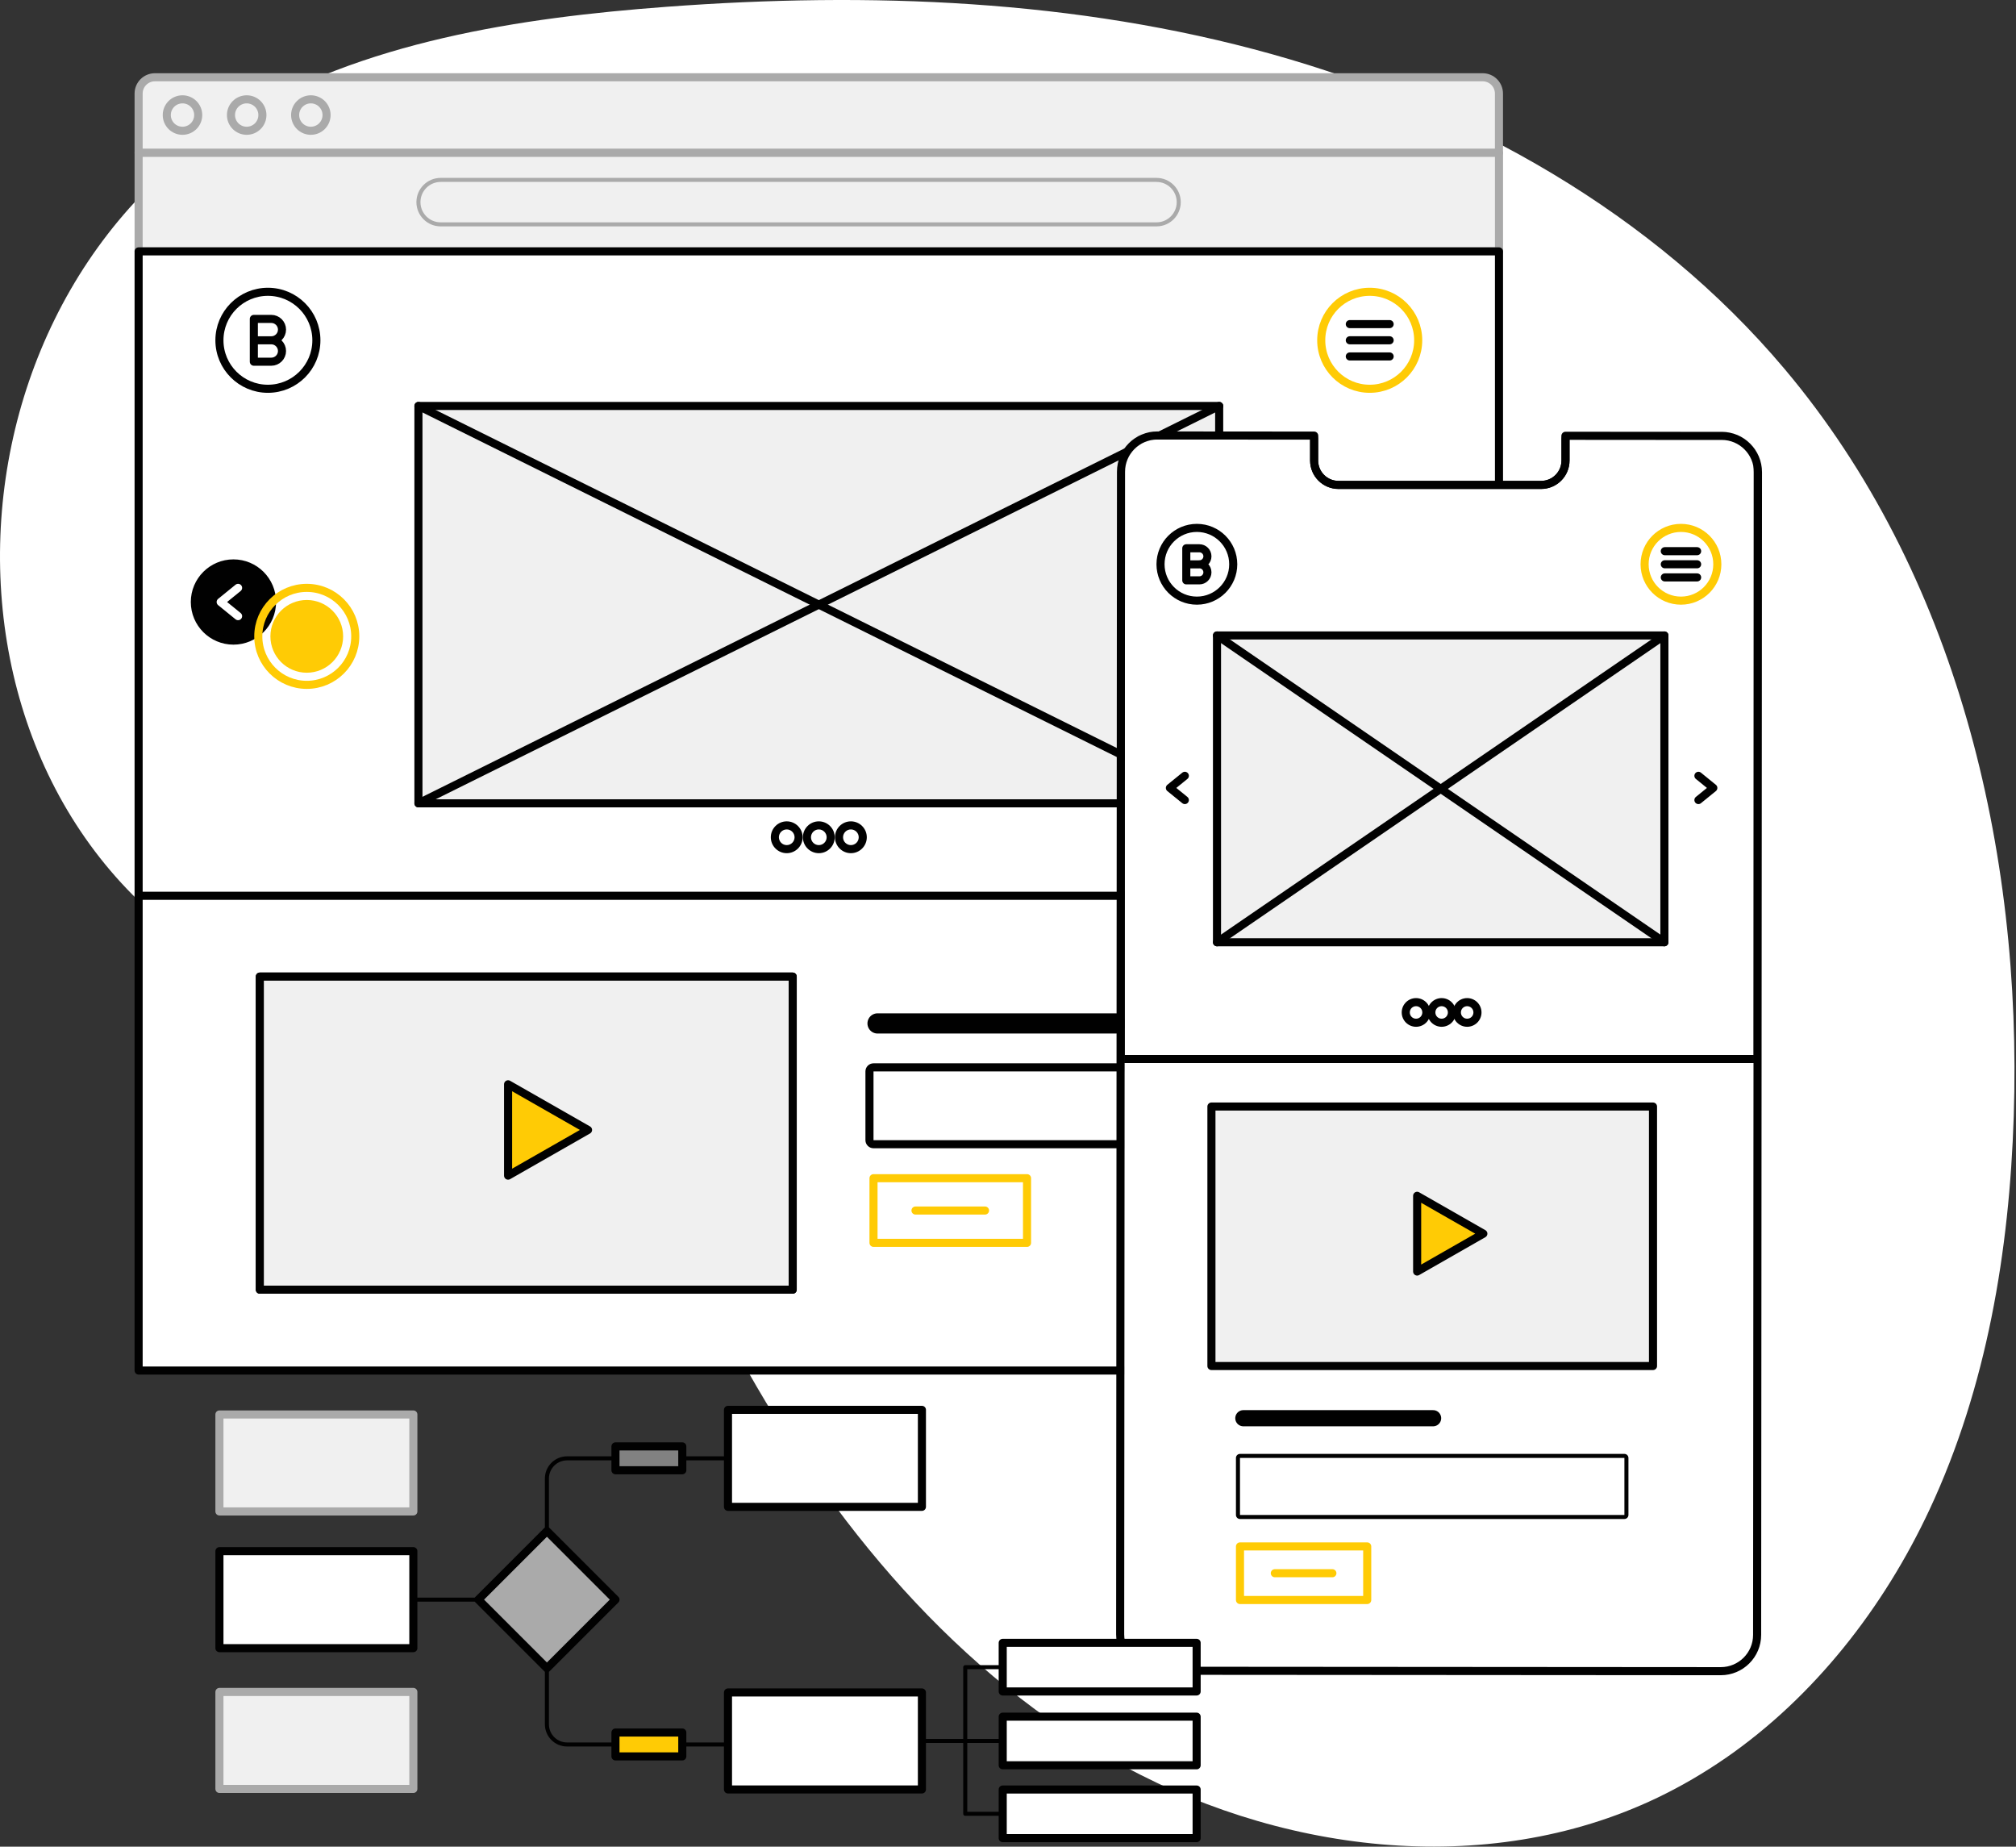 <svg xmlns="http://www.w3.org/2000/svg" width="499" height="457" viewBox="0 0 499 457" fill="none"><rect x="0" y="0" width="499" height="457" fill="#333333" stroke="none"/><path d="M427.122 435.062C421.772 438.762 416.132 442.062 410.232 444.892C367.682 465.242 315.452 458.542 274.562 435.042C233.672 411.542 203.072 373.112 180.802 331.542C170.622 312.542 161.532 292.132 145.182 278.092C124.102 259.982 95.642 255.892 70.522 246.032C-20.798 210.172 -21.848 78.682 58.202 29.582C89.752 10.232 128.722 4.392 164.982 1.682C215.212 -2.058 266.352 -0.148 314.852 13.412C363.352 26.972 409.252 52.772 441.702 91.292C484.202 141.742 500.582 210.322 498.442 276.252C497.362 309.612 491.752 343.262 477.632 373.512C466.282 397.832 449.082 419.882 427.122 435.072V435.062Z" fill="white"></path><path d="M371.031 37.832H34.312V23.152C34.312 20.922 36.121 19.122 38.341 19.122H366.991C369.221 19.122 371.021 20.932 371.021 23.152V37.832H371.031Z" fill="#F0F0F0" stroke="#AAAAAA" stroke-width="2" stroke-linecap="round" stroke-linejoin="round"></path><path d="M73.051 28.472C73.051 26.322 74.791 24.582 76.941 24.582C79.091 24.582 80.831 26.322 80.831 28.472C80.831 30.622 79.091 32.362 76.941 32.362C74.791 32.362 73.051 30.622 73.051 28.472Z" fill="#F0F0F0" stroke="#AAAAAA" stroke-width="2" stroke-linecap="round" stroke-linejoin="round"></path><path d="M57.171 28.472C57.171 26.322 58.911 24.582 61.061 24.582C63.211 24.582 64.951 26.322 64.951 28.472C64.951 30.622 63.211 32.362 61.061 32.362C58.911 32.362 57.171 30.622 57.171 28.472Z" fill="#F0F0F0" stroke="#AAAAAA" stroke-width="2" stroke-linecap="round" stroke-linejoin="round"></path><path d="M41.281 28.472C41.281 26.322 43.021 24.582 45.171 24.582C47.321 24.582 49.061 26.322 49.061 28.472C49.061 30.622 47.321 32.362 45.171 32.362C43.021 32.362 41.281 30.622 41.281 28.472Z" fill="#F0F0F0" stroke="#AAAAAA" stroke-width="2" stroke-linecap="round" stroke-linejoin="round"></path><path d="M371.031 37.832H34.312V62.212H371.031V37.832Z" fill="#F0F0F0" stroke="#AAAAAA" stroke-width="2" stroke-linecap="round" stroke-linejoin="round"></path><path d="M371.031 62.212H34.312V339.172H371.031V62.212Z" fill="white" stroke="#010101" stroke-width="2" stroke-linecap="round" stroke-linejoin="round"></path><path d="M34.312 221.682H371.031" stroke="#010101" stroke-width="2" stroke-linecap="round" stroke-linejoin="round"></path><path d="M301.771 100.462H103.571V198.802H301.771V100.462Z" fill="#F0F0F0" stroke="#010101" stroke-width="2" stroke-linecap="round" stroke-linejoin="round"></path><path d="M103.571 100.462L301.771 198.802" stroke="#010101" stroke-width="2" stroke-linecap="round" stroke-linejoin="round"></path><path d="M301.771 100.462L103.571 198.802" stroke="#010101" stroke-width="2" stroke-linecap="round" stroke-linejoin="round"></path><path d="M196.211 241.682H64.311V319.162H196.211V241.682Z" fill="white" stroke="#010101" stroke-width="2" stroke-linecap="round" stroke-linejoin="round"></path><path d="M196.211 241.682H64.311V319.162H196.211V241.682Z" fill="#F0F0F0" stroke="#010101" stroke-width="2" stroke-linecap="round" stroke-linejoin="round"></path><path d="M210.611 210.142C212.235 210.142 213.551 208.825 213.551 207.202C213.551 205.578 212.235 204.262 210.611 204.262C208.988 204.262 207.671 205.578 207.671 207.202C207.671 208.825 208.988 210.142 210.611 210.142Z" fill="white"></path><path d="M210.611 205.262C211.681 205.262 212.551 206.132 212.551 207.202C212.551 208.272 211.681 209.142 210.611 209.142C209.541 209.142 208.671 208.272 208.671 207.202C208.671 206.132 209.541 205.262 210.611 205.262ZM210.611 203.262C208.431 203.262 206.671 205.032 206.671 207.202C206.671 209.372 208.441 211.142 210.611 211.142C212.781 211.142 214.551 209.372 214.551 207.202C214.551 205.032 212.781 203.262 210.611 203.262Z" fill="#010101"></path><path d="M202.672 210.151C201.052 210.151 199.731 208.831 199.731 207.211C199.731 205.591 201.052 204.271 202.672 204.271C204.292 204.271 205.611 205.591 205.611 207.211C205.611 208.831 204.292 210.151 202.672 210.151Z" fill="white"></path><path d="M202.672 205.262C203.742 205.262 204.611 206.132 204.611 207.202C204.611 208.272 203.742 209.142 202.672 209.142C201.602 209.142 200.731 208.272 200.731 207.202C200.731 206.132 201.602 205.262 202.672 205.262ZM202.672 203.262C200.492 203.262 198.731 205.032 198.731 207.202C198.731 209.372 200.502 211.142 202.672 211.142C204.842 211.142 206.611 209.372 206.611 207.202C206.611 205.032 204.842 203.262 202.672 203.262Z" fill="#010101"></path><path d="M194.731 210.142C196.355 210.142 197.672 208.825 197.672 207.202C197.672 205.578 196.355 204.262 194.731 204.262C193.108 204.262 191.792 205.578 191.792 207.202C191.792 208.825 193.108 210.142 194.731 210.142Z" fill="white"></path><path d="M194.731 205.262C195.801 205.262 196.672 206.132 196.672 207.202C196.672 208.272 195.801 209.142 194.731 209.142C193.661 209.142 192.792 208.272 192.792 207.202C192.792 206.132 193.661 205.262 194.731 205.262ZM194.731 203.262C192.551 203.262 190.792 205.032 190.792 207.202C190.792 209.372 192.561 211.142 194.731 211.142C196.901 211.142 198.672 209.372 198.672 207.202C198.672 205.032 196.901 203.262 194.731 203.262Z" fill="#010101"></path><path d="M331.031 265.143V282.163H216.211V265.143H331.031ZM331.031 263.143H216.211C215.111 263.143 214.211 264.043 214.211 265.143V282.163C214.211 283.263 215.111 284.163 216.211 284.163H331.031C332.131 284.163 333.031 283.263 333.031 282.163V265.143C333.031 264.043 332.131 263.143 331.031 263.143Z" fill="#010101"></path><path d="M217.211 253.272H276.161" stroke="#010101" stroke-width="5" stroke-linecap="round" stroke-linejoin="round"></path><path d="M254.211 291.572H216.211V307.572H254.211V291.572Z" stroke="#FFCB05" stroke-width="2" stroke-linecap="round" stroke-linejoin="round"></path><path d="M226.602 299.572H243.812" stroke="#FFCB05" stroke-width="2" stroke-linecap="round" stroke-linejoin="round"></path><path d="M125.762 290.942L145.552 279.632L125.762 268.332V290.942Z" fill="#FFCB05" stroke="#010101" stroke-width="2" stroke-linecap="round" stroke-linejoin="round"></path><path d="M346.412 146.482L350.722 149.982L346.412 153.482" stroke="#010101" stroke-width="2" stroke-linecap="round" stroke-linejoin="round"></path><path d="M57.782 158.532C63.056 158.532 67.331 154.256 67.331 148.982C67.331 143.707 63.056 139.432 57.782 139.432C52.507 139.432 48.231 143.707 48.231 148.982C48.231 154.256 52.507 158.532 57.782 158.532Z" fill="#010101" stroke="#010101" stroke-width="2" stroke-linecap="round" stroke-linejoin="round"></path><path d="M58.932 152.481L54.622 148.981L58.932 145.481" stroke="white" stroke-width="2" stroke-linecap="round" stroke-linejoin="round"></path><path d="M109.081 55.523C106.051 55.523 103.581 53.053 103.581 50.023C103.581 46.992 106.051 44.523 109.081 44.523H286.271C289.301 44.523 291.771 46.992 291.771 50.023C291.771 53.053 289.301 55.523 286.271 55.523H109.081Z" fill="#F0F0F0"></path><path d="M286.261 45.023C289.021 45.023 291.261 47.263 291.261 50.023C291.261 52.782 289.021 55.023 286.261 55.023H109.071C106.311 55.023 104.071 52.782 104.071 50.023C104.071 47.263 106.311 45.023 109.071 45.023H286.261ZM286.261 44.023H109.071C105.761 44.023 103.071 46.712 103.071 50.023C103.071 53.333 105.761 56.023 109.071 56.023H286.261C289.571 56.023 292.261 53.333 292.261 50.023C292.261 46.712 289.571 44.023 286.261 44.023Z" fill="#AAAAAA"></path><path d="M75.932 165.482C80.35 165.482 83.932 161.901 83.932 157.482C83.932 153.064 80.35 149.482 75.932 149.482C71.513 149.482 67.932 153.064 67.932 157.482C67.932 161.901 71.513 165.482 75.932 165.482Z" fill="#FFCB05" stroke="#FFCB05" stroke-width="2" stroke-linecap="round" stroke-linejoin="round"></path><path d="M75.932 169.482C82.559 169.482 87.932 164.11 87.932 157.482C87.932 150.855 82.559 145.482 75.932 145.482C69.304 145.482 63.932 150.855 63.932 157.482C63.932 164.11 69.304 169.482 75.932 169.482Z" stroke="#FFCB05" stroke-width="2" stroke-linecap="round" stroke-linejoin="round"></path><path d="M66.311 96.212C72.939 96.212 78.311 90.839 78.311 84.212C78.311 77.585 72.939 72.212 66.311 72.212C59.684 72.212 54.312 77.585 54.312 84.212C54.312 90.839 59.684 96.212 66.311 96.212Z" stroke="#010101" stroke-width="2" stroke-linecap="round" stroke-linejoin="round"></path><path d="M67.152 84.212C68.612 84.212 69.802 85.402 69.802 86.862C69.802 88.322 68.612 89.512 67.152 89.512H62.831V78.922H67.152C68.612 78.922 69.802 80.112 69.802 81.572C69.802 83.032 68.612 84.222 67.152 84.222H62.831" stroke="#010101" stroke-width="2" stroke-linecap="round" stroke-linejoin="round"></path><path d="M339.031 96.212C345.659 96.212 351.031 90.839 351.031 84.212C351.031 77.585 345.659 72.212 339.031 72.212C332.404 72.212 327.031 77.585 327.031 84.212C327.031 90.839 332.404 96.212 339.031 96.212Z" stroke="#FFCB05" stroke-width="2" stroke-linecap="round" stroke-linejoin="round"></path><path d="M343.962 80.212H334.102" stroke="#010101" stroke-width="2" stroke-linecap="round" stroke-linejoin="round"></path><path d="M343.962 84.212H334.102" stroke="#010101" stroke-width="2" stroke-linecap="round" stroke-linejoin="round"></path><path d="M343.962 88.212H334.102" stroke="#010101" stroke-width="2" stroke-linecap="round" stroke-linejoin="round"></path><mask id="mask0_4439_703" style="mask-type:luminance" maskUnits="userSpaceOnUse" x="277" y="107" width="159" height="307"><path d="M277.4 116.663L277.199 404.393C277.196 409.358 281.218 413.386 286.183 413.389L425.863 413.487C430.828 413.49 434.856 409.468 434.859 404.503L435.06 116.773C435.064 111.808 431.041 107.78 426.076 107.777L286.396 107.679C281.431 107.676 277.403 111.698 277.4 116.663Z" fill="white"></path></mask><g mask="url(#mask0_4439_703)"><path d="M386.492 107.782V113.972C386.492 117.312 383.792 120.012 380.452 120.012H330.312C326.972 120.012 324.272 117.312 324.272 113.972V107.782H276.412V413.532H434.072V107.782H386.492Z" fill="white"></path><path d="M387.492 107.782V113.972C387.492 117.312 384.792 120.012 381.452 120.012H331.312C327.972 120.012 325.272 117.312 325.272 113.972V107.782H277.412V262.072H435.072V107.782H387.492Z" fill="white" stroke="#010101" stroke-width="2" stroke-linecap="round" stroke-linejoin="round"></path><path d="M363.152 253.092C364.56 253.092 365.702 251.95 365.702 250.542C365.702 249.134 364.56 247.992 363.152 247.992C361.743 247.992 360.602 249.134 360.602 250.542C360.602 251.95 361.743 253.092 363.152 253.092Z" fill="white"></path><path d="M363.152 249.002C364.002 249.002 364.702 249.692 364.702 250.552C364.702 251.412 364.012 252.102 363.152 252.102C362.292 252.102 361.602 251.412 361.602 250.552C361.602 249.692 362.292 249.002 363.152 249.002ZM363.152 247.002C361.192 247.002 359.602 248.592 359.602 250.552C359.602 252.512 361.192 254.102 363.152 254.102C365.112 254.102 366.702 252.512 366.702 250.552C366.702 248.592 365.112 247.002 363.152 247.002Z" fill="#010101"></path><path d="M356.832 253.092C358.24 253.092 359.382 251.95 359.382 250.542C359.382 249.134 358.24 247.992 356.832 247.992C355.423 247.992 354.282 249.134 354.282 250.542C354.282 251.95 355.423 253.092 356.832 253.092Z" fill="white"></path><path d="M356.832 249.002C357.682 249.002 358.382 249.692 358.382 250.552C358.382 251.412 357.692 252.102 356.832 252.102C355.972 252.102 355.282 251.412 355.282 250.552C355.282 249.692 355.972 249.002 356.832 249.002ZM356.832 247.002C354.872 247.002 353.282 248.592 353.282 250.552C353.282 252.512 354.872 254.102 356.832 254.102C358.792 254.102 360.382 252.512 360.382 250.552C360.382 248.592 358.792 247.002 356.832 247.002Z" fill="#010101"></path><path d="M350.502 253.092C351.91 253.092 353.052 251.95 353.052 250.542C353.052 249.134 351.91 247.992 350.502 247.992C349.093 247.992 347.952 249.134 347.952 250.542C347.952 251.95 349.093 253.092 350.502 253.092Z" fill="white"></path><path d="M350.502 249.002C351.352 249.002 352.052 249.692 352.052 250.552C352.052 251.412 351.362 252.102 350.502 252.102C349.642 252.102 348.952 251.412 348.952 250.552C348.952 249.692 349.642 249.002 350.502 249.002ZM350.502 247.002C348.542 247.002 346.952 248.592 346.952 250.552C346.952 252.512 348.542 254.102 350.502 254.102C352.462 254.102 354.052 252.512 354.052 250.552C354.052 248.592 352.462 247.002 350.502 247.002Z" fill="#010101"></path><path d="M307.752 350.972H354.722" stroke="#010101" stroke-width="4" stroke-linecap="round" stroke-linejoin="round"></path><path d="M402.072 360.802V374.912H306.922V360.802H402.072ZM402.072 359.802H306.922C306.372 359.802 305.922 360.252 305.922 360.802V374.912C305.922 375.462 306.372 375.912 306.922 375.912H402.072C402.622 375.912 403.072 375.462 403.072 374.912V360.802C403.072 360.252 402.622 359.802 402.072 359.802Z" fill="#010101"></path><path d="M338.412 382.701H306.922V395.961H338.412V382.701Z" stroke="#FFCB05" stroke-width="2" stroke-linecap="round" stroke-linejoin="round"></path><path d="M315.542 389.331H329.792" stroke="#FFCB05" stroke-width="2" stroke-linecap="round" stroke-linejoin="round"></path><path d="M409.152 273.842H299.852V338.052H409.152V273.842Z" fill="#F0F0F0" stroke="#010101" stroke-width="2" stroke-linecap="round" stroke-linejoin="round"></path><path d="M350.771 314.672L367.161 305.302L350.771 295.932V314.672Z" fill="#FFCB05" stroke="#010101" stroke-width="2" stroke-linecap="round" stroke-linejoin="round"></path><path d="M411.971 157.262H301.231V233.182H411.971V157.262Z" fill="#F0F0F0" stroke="#010101" stroke-width="2" stroke-linecap="round" stroke-linejoin="round"></path><path d="M301.231 157.262L411.971 233.182" stroke="#010101" stroke-width="2" stroke-linecap="round" stroke-linejoin="round"></path><path d="M411.971 157.262L301.231 233.182" stroke="#010101" stroke-width="2" stroke-linecap="round" stroke-linejoin="round"></path><path d="M293.271 197.992L289.571 194.992L293.271 191.992" stroke="#010101" stroke-width="2" stroke-linecap="round" stroke-linejoin="round"></path><path d="M420.392 191.992L424.082 194.992L420.392 197.992" stroke="#010101" stroke-width="2" stroke-linecap="round" stroke-linejoin="round"></path><path d="M296.251 148.643C301.222 148.643 305.251 144.613 305.251 139.643C305.251 134.672 301.222 130.643 296.251 130.643C291.281 130.643 287.251 134.672 287.251 139.643C287.251 144.613 291.281 148.643 296.251 148.643Z" stroke="#010101" stroke-width="2" stroke-linecap="round" stroke-linejoin="round"></path><path d="M296.871 139.643C297.971 139.643 298.861 140.533 298.861 141.633C298.861 142.733 297.971 143.623 296.871 143.623H293.631V135.683H296.871C297.971 135.683 298.861 136.573 298.861 137.673C298.861 138.773 297.971 139.663 296.871 139.663H293.631" stroke="#010101" stroke-width="2" stroke-linecap="round" stroke-linejoin="round"></path><path d="M420.071 136.402H412.071" stroke="#010101" stroke-width="2" stroke-linecap="round" stroke-linejoin="round"></path><path d="M420.071 139.643H412.071" stroke="#010101" stroke-width="2" stroke-linecap="round" stroke-linejoin="round"></path><path d="M420.071 142.893H412.071" stroke="#010101" stroke-width="2" stroke-linecap="round" stroke-linejoin="round"></path><path d="M416.071 148.643C421.042 148.643 425.071 144.613 425.071 139.643C425.071 134.672 421.042 130.643 416.071 130.643C411.101 130.643 407.071 134.672 407.071 139.643C407.071 144.613 411.101 148.643 416.071 148.643Z" stroke="#FFCB05" stroke-width="2" stroke-linecap="round" stroke-linejoin="round"></path></g><path d="M426.142 107.881L387.492 107.851V113.961C387.492 117.301 384.792 120.001 381.452 120.001H331.312C327.972 120.001 325.272 117.301 325.272 113.961V107.801L286.462 107.771C281.502 107.771 277.472 111.791 277.472 116.751L277.262 404.481C277.262 409.441 281.282 413.471 286.242 413.471L425.932 413.571C430.892 413.571 434.922 409.551 434.922 404.591L435.132 116.861C435.132 111.901 431.112 107.871 426.152 107.871L426.142 107.881Z" stroke="#010101" stroke-width="2" stroke-linecap="round" stroke-linejoin="round"></path><path d="M102.312 383.872H54.312V407.872H102.312V383.872Z" fill="white" stroke="#010101" stroke-width="2" stroke-linecap="round" stroke-linejoin="round"></path><path d="M102.312 350.042H54.312V374.042H102.312V350.042Z" fill="#F0F0F0" stroke="#AAAAAA" stroke-width="2" stroke-linecap="round" stroke-linejoin="round"></path><path d="M102.312 418.713H54.312V442.713H102.312V418.713Z" fill="#F0F0F0" stroke="#AAAAAA" stroke-width="2" stroke-linecap="round" stroke-linejoin="round"></path><path d="M135.375 378.895L118.404 395.865L135.375 412.836L152.345 395.865L135.375 378.895Z" fill="#AAAAAA" stroke="#010101" stroke-width="2" stroke-linecap="round" stroke-linejoin="round"></path><path d="M228.191 348.902H180.191V372.902H228.191V348.902Z" fill="white" stroke="#010101" stroke-width="2" stroke-linecap="round" stroke-linejoin="round"></path><path d="M168.881 357.942H152.341V363.852H168.881V357.942Z" fill="#818181" stroke="#010101" stroke-width="2" stroke-linecap="round" stroke-linejoin="round"></path><path d="M168.881 428.752H152.341V434.662H168.881V428.752Z" fill="#FFCB05" stroke="#010101" stroke-width="2" stroke-linecap="round" stroke-linejoin="round"></path><path d="M228.191 418.842H180.191V442.842H228.191V418.842Z" fill="white" stroke="#010101" stroke-width="2" stroke-linecap="round" stroke-linejoin="round"></path><path d="M296.191 424.832H248.191V436.862H296.191V424.832Z" fill="white" stroke="#010101" stroke-width="2" stroke-linecap="round" stroke-linejoin="round"></path><path d="M296.191 406.562H248.191V418.593H296.191V406.562Z" fill="white" stroke="#010101" stroke-width="2" stroke-linecap="round" stroke-linejoin="round"></path><path d="M296.191 442.862H248.191V454.892H296.191V442.862Z" fill="white" stroke="#010101" stroke-width="2" stroke-linecap="round" stroke-linejoin="round"></path><path d="M102.312 395.872H118.401" stroke="#010101" stroke-linecap="round" stroke-linejoin="round"></path><path d="M135.372 378.902V365.892C135.372 363.132 137.612 360.902 140.362 360.902H152.342" stroke="#010101" stroke-linecap="round" stroke-linejoin="round"></path><path d="M135.372 412.842V426.722C135.372 429.482 137.612 431.712 140.362 431.712H152.342" stroke="#010101" stroke-linecap="round" stroke-linejoin="round"></path><path d="M168.872 360.902H180.192" stroke="#010101" stroke-linecap="round" stroke-linejoin="round"></path><path d="M168.872 431.713H180.192" stroke="#010101" stroke-linecap="round" stroke-linejoin="round"></path><path d="M228.191 430.842H238.922V412.582H248.191" stroke="#010101" stroke-linecap="round" stroke-linejoin="round"></path><path d="M228.191 430.842H238.922H248.191" stroke="#010101" stroke-linecap="round" stroke-linejoin="round"></path><path d="M228.191 430.842H238.922V448.872H248.191" stroke="#010101" stroke-linecap="round" stroke-linejoin="round"></path></svg>